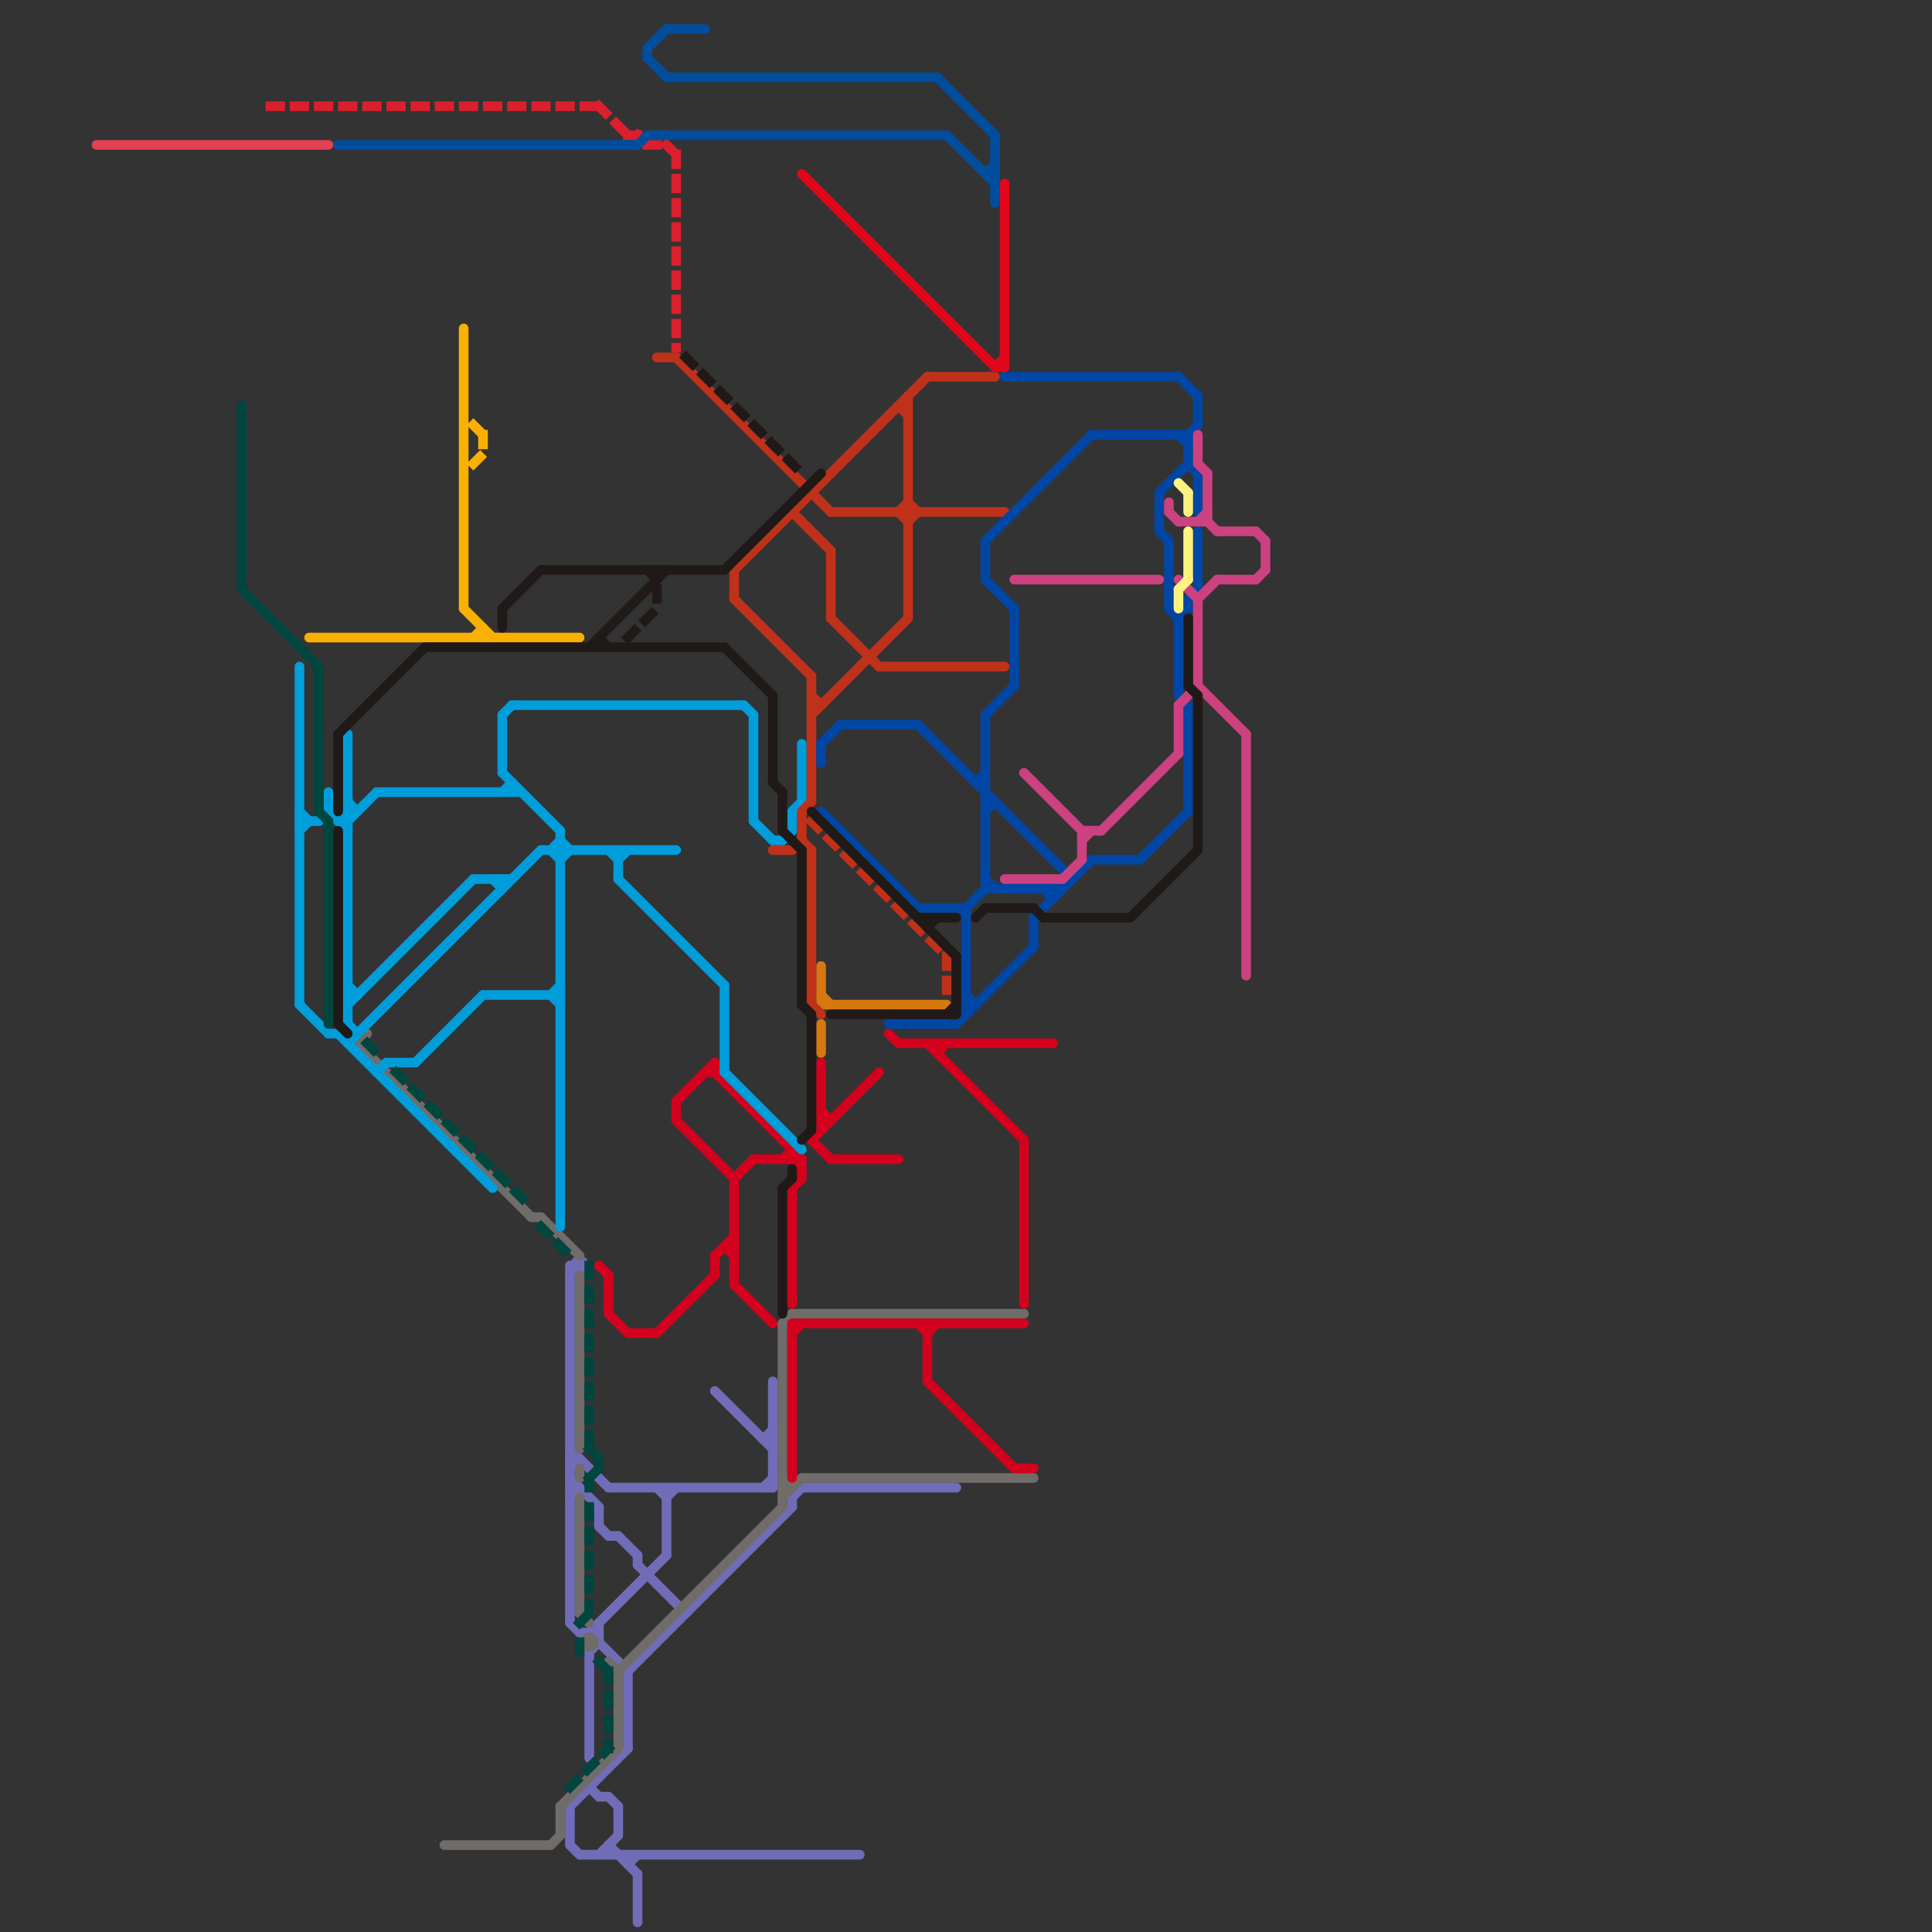 
<svg version="1.1" xmlns="http://www.w3.org/2000/svg" viewBox="0 0 200 200">
<rect x="0" y="0" width="200" height="200" fill="#333333" stroke="none"/>
<style>text { font: 1px Helvetica; font-weight: 600; white-space: pre; dominant-baseline: central; } line { stroke-width: 1; fill: none; stroke-linecap: round; stroke-linejoin: round; } .c0 { stroke: #716cb8 } .c1 { stroke: #706c6a } .c2 { stroke: #d3011d } .c3 { stroke: #009ddb } .c4 { stroke: #d5780e } .c5 { stroke: #c0311a } .c6 { stroke: #0046a5 } .c7 { stroke: #cc417f } .c8 { stroke: #f9b000 } .c9 { stroke: #1f1a17 } .c10 { stroke: #db1f2c } .c11 { stroke: #fef380 } .c12 { stroke: #e1071a } .c13 { stroke: #00453e } .c14 { stroke: #004d9d } .c15 { stroke: #e24152 } .w1 { stroke-width: 1; }.l1 { stroke-dasharray: 1 1.5; stroke-linecap: square; }</style><style>.lxco { stroke: #000; stroke-width: 0.525; fill: #fff; stroke-linecap: square; } .lxci { stroke: #fff; stroke-width: 0.25; fill: #fff; stroke-linecap: square; } </style><defs><g id="l"><circle r="0.45" fill="#fff" stroke="#000" stroke-width="0.2"/></g><g id="csm-e24152"><circle r="0.4" fill="#e24152"/><circle r="0.2" fill="#fff"/></g><g id="csm-00453e"><circle r="0.4" fill="#00453e"/><circle r="0.2" fill="#fff"/></g><g id="csm-009ddb"><circle r="0.4" fill="#009ddb"/><circle r="0.2" fill="#fff"/></g><g id="csm-f9b000"><circle r="0.4" fill="#f9b000"/><circle r="0.2" fill="#fff"/></g><g id="csm-004d9d"><circle r="0.4" fill="#004d9d"/><circle r="0.2" fill="#fff"/></g><g id="csm-1f1a17"><circle r="0.4" fill="#1f1a17"/><circle r="0.2" fill="#fff"/></g><g id="csm-706c6a"><circle r="0.4" fill="#706c6a"/><circle r="0.2" fill="#fff"/></g><g id="csm-716cb8"><circle r="0.4" fill="#716cb8"/><circle r="0.2" fill="#fff"/></g><g id="csm-d3011d"><circle r="0.4" fill="#d3011d"/><circle r="0.2" fill="#fff"/></g><g id="csm-db1f2c"><circle r="0.4" fill="#db1f2c"/><circle r="0.2" fill="#fff"/></g><g id="csm-c0311a"><circle r="0.4" fill="#c0311a"/><circle r="0.2" fill="#fff"/></g><g id="csm-e1071a"><circle r="0.4" fill="#e1071a"/><circle r="0.2" fill="#fff"/></g><g id="csm-d5780e"><circle r="0.4" fill="#d5780e"/><circle r="0.2" fill="#fff"/></g><g id="csm-0046a5"><circle r="0.4" fill="#0046a5"/><circle r="0.2" fill="#fff"/></g><g id="csm-cc417f"><circle r="0.4" fill="#cc417f"/><circle r="0.2" fill="#fff"/></g><g id="csm-fef380"><circle r="0.4" fill="#fef380"/><circle r="0.2" fill="#fff"/></g></defs><line class="c0 " x1="61" y1="171" x2="62" y2="170"/><line class="c0 " x1="62" y1="168" x2="62" y2="170"/><line class="c0 " x1="63" y1="186" x2="64" y2="187"/><line class="c0 " x1="80" y1="143" x2="80" y2="154"/><line class="c0 " x1="61" y1="185" x2="62" y2="186"/><line class="c0 " x1="61" y1="169" x2="65" y2="173"/><line class="c0 " x1="64" y1="159" x2="66" y2="161"/><line class="c0 " x1="65" y1="193" x2="66" y2="192"/><line class="c0 " x1="63" y1="154" x2="80" y2="154"/><line class="c0 " x1="66" y1="194" x2="66" y2="199"/><line class="c0 " x1="65" y1="192" x2="65" y2="193"/><line class="c0 " x1="66" y1="162" x2="71" y2="167"/><line class="c0 " x1="82" y1="155" x2="82" y2="156"/><line class="c0 " x1="60" y1="192" x2="89" y2="192"/><line class="c0 " x1="61" y1="169" x2="69" y2="161"/><line class="c0 " x1="62" y1="158" x2="63" y2="159"/><line class="c0 " x1="59" y1="187" x2="59" y2="191"/><line class="c0 " x1="59" y1="168" x2="60" y2="169"/><line class="c0 " x1="64" y1="187" x2="64" y2="190"/><line class="c0 " x1="63" y1="159" x2="64" y2="159"/><line class="c0 " x1="59" y1="155" x2="60" y2="154"/><line class="c0 " x1="66" y1="161" x2="66" y2="162"/><line class="c0 " x1="59" y1="153" x2="62" y2="156"/><line class="c0 " x1="65" y1="173" x2="65" y2="181"/><line class="c0 " x1="82" y1="155" x2="83" y2="154"/><line class="c0 " x1="74" y1="144" x2="80" y2="150"/><line class="c0 " x1="83" y1="154" x2="99" y2="154"/><line class="c0 " x1="59" y1="191" x2="60" y2="192"/><line class="c0 " x1="59" y1="150" x2="63" y2="154"/><line class="c0 " x1="69" y1="155" x2="70" y2="154"/><line class="c0 " x1="61" y1="171" x2="61" y2="182"/><line class="c0 " x1="63" y1="191" x2="63" y2="192"/><line class="c0 " x1="79" y1="149" x2="80" y2="149"/><line class="c0 " x1="69" y1="154" x2="69" y2="161"/><line class="c0 " x1="59" y1="151" x2="60" y2="151"/><line class="c0 " x1="63" y1="191" x2="66" y2="194"/><line class="c0 " x1="59" y1="154" x2="60" y2="154"/><line class="c0 " x1="79" y1="154" x2="80" y2="153"/><line class="c0 " x1="62" y1="192" x2="64" y2="190"/><line class="c0 " x1="62" y1="186" x2="63" y2="186"/><line class="c0 " x1="60" y1="169" x2="62" y2="169"/><line class="c0 " x1="59" y1="187" x2="65" y2="181"/><line class="c0 " x1="65" y1="173" x2="82" y2="156"/><line class="c0 " x1="59" y1="152" x2="60" y2="151"/><line class="c0 " x1="68" y1="154" x2="69" y2="155"/><line class="c0 " x1="79" y1="149" x2="80" y2="148"/><line class="c0 " x1="59" y1="131" x2="59" y2="168"/><line class="c0 " x1="62" y1="156" x2="62" y2="158"/><circle cx="60" cy="131" r="1" fill="#716cb8" /><line class="c1 " x1="81" y1="137" x2="82" y2="136"/><line class="c1 " x1="37" y1="108" x2="38" y2="107"/><line class="c1 " x1="60" y1="152" x2="60" y2="153"/><line class="c1 " x1="37" y1="108" x2="55" y2="126"/><line class="c1 " x1="46" y1="191" x2="57" y2="191"/><line class="c1 " x1="64" y1="173" x2="64" y2="181"/><line class="c1 " x1="82" y1="136" x2="106" y2="136"/><line class="c1 " x1="60" y1="132" x2="60" y2="150"/><line class="c1 " x1="58" y1="187" x2="58" y2="190"/><line class="c1 " x1="81" y1="155" x2="83" y2="153"/><line class="c1 " x1="57" y1="191" x2="58" y2="190"/><line class="c1 " x1="55" y1="126" x2="56" y2="126"/><line class="c1 " x1="81" y1="154" x2="82" y2="154"/><line class="c1 " x1="60" y1="155" x2="60" y2="167"/><line class="c1 " x1="83" y1="153" x2="107" y2="153"/><line class="c1 " x1="58" y1="187" x2="64" y2="181"/><line class="c1 " x1="64" y1="173" x2="81" y2="156"/><line class="c1 " x1="56" y1="126" x2="60" y2="130"/><line class="c1 " x1="63" y1="172" x2="64" y2="173"/><line class="c1 " x1="81" y1="137" x2="81" y2="156"/><line class="c1 " x1="81" y1="153" x2="82" y2="154"/><line class="c1 " x1="60" y1="167" x2="61" y2="168"/><circle cx="61" cy="170" r="1" fill="#706c6a" /><line class="c2 " x1="96" y1="143" x2="105" y2="152"/><line class="c2 " x1="86" y1="120" x2="93" y2="120"/><line class="c2 " x1="85" y1="110" x2="85" y2="117"/><line class="c2 " x1="85" y1="116" x2="86" y2="116"/><line class="c2 " x1="82" y1="138" x2="83" y2="137"/><line class="c2 " x1="84" y1="118" x2="86" y2="120"/><line class="c2 " x1="81" y1="120" x2="82" y2="119"/><line class="c2 " x1="83" y1="120" x2="83" y2="122"/><line class="c2 " x1="82" y1="137" x2="82" y2="153"/><line class="c2 " x1="75" y1="129" x2="76" y2="129"/><line class="c2 " x1="70" y1="116" x2="76" y2="122"/><line class="c2 " x1="97" y1="108" x2="97" y2="109"/><line class="c2 " x1="68" y1="138" x2="74" y2="132"/><line class="c2 " x1="96" y1="137" x2="96" y2="143"/><line class="c2 " x1="76" y1="122" x2="78" y2="120"/><line class="c2 " x1="82" y1="123" x2="83" y2="122"/><line class="c2 " x1="74" y1="130" x2="74" y2="132"/><line class="c2 " x1="78" y1="120" x2="83" y2="120"/><line class="c2 " x1="96" y1="138" x2="97" y2="137"/><line class="c2 " x1="76" y1="133" x2="80" y2="137"/><line class="c2 " x1="92" y1="107" x2="93" y2="108"/><line class="c2 " x1="96" y1="108" x2="106" y2="118"/><line class="c2 " x1="93" y1="108" x2="109" y2="108"/><line class="c2 " x1="82" y1="123" x2="82" y2="135"/><line class="c2 " x1="105" y1="152" x2="107" y2="152"/><line class="c2 " x1="74" y1="111" x2="83" y2="120"/><line class="c2 " x1="85" y1="115" x2="86" y2="116"/><line class="c2 " x1="95" y1="137" x2="96" y2="138"/><line class="c2 " x1="65" y1="138" x2="68" y2="138"/><line class="c2 " x1="106" y1="118" x2="106" y2="135"/><line class="c2 " x1="82" y1="119" x2="82" y2="120"/><line class="c2 " x1="74" y1="130" x2="76" y2="128"/><line class="c2 " x1="82" y1="120" x2="83" y2="121"/><line class="c2 " x1="97" y1="109" x2="98" y2="108"/><line class="c2 " x1="63" y1="136" x2="65" y2="138"/><line class="c2 " x1="73" y1="111" x2="74" y2="111"/><line class="c2 " x1="82" y1="137" x2="106" y2="137"/><line class="c2 " x1="84" y1="118" x2="91" y2="111"/><line class="c2 " x1="76" y1="122" x2="76" y2="133"/><line class="c2 " x1="75" y1="129" x2="76" y2="130"/><line class="c2 " x1="70" y1="114" x2="70" y2="116"/><line class="c2 " x1="63" y1="132" x2="63" y2="136"/><line class="c2 " x1="62" y1="131" x2="63" y2="132"/><line class="c2 " x1="74" y1="110" x2="74" y2="111"/><line class="c2 " x1="70" y1="114" x2="74" y2="110"/><line class="c3 " x1="31" y1="84" x2="32" y2="85"/><line class="c3 " x1="36" y1="76" x2="36" y2="106"/><line class="c3 " x1="50" y1="103" x2="58" y2="103"/><line class="c3 " x1="53" y1="73" x2="77" y2="73"/><line class="c3 " x1="36" y1="104" x2="49" y2="91"/><line class="c3 " x1="64" y1="89" x2="65" y2="88"/><line class="c3 " x1="51" y1="91" x2="52" y2="92"/><line class="c3 " x1="58" y1="89" x2="59" y2="88"/><line class="c3 " x1="31" y1="85" x2="33" y2="85"/><line class="c3 " x1="52" y1="80" x2="58" y2="86"/><line class="c3 " x1="53" y1="81" x2="53" y2="82"/><line class="c3 " x1="35" y1="85" x2="36" y2="84"/><line class="c3 " x1="80" y1="87" x2="81" y2="87"/><line class="c3 " x1="64" y1="91" x2="75" y2="102"/><line class="c3 " x1="31" y1="104" x2="34" y2="107"/><line class="c3 " x1="57" y1="103" x2="58" y2="102"/><line class="c3 " x1="39" y1="82" x2="54" y2="82"/><line class="c3 " x1="57" y1="88" x2="58" y2="89"/><line class="c3 " x1="40" y1="110" x2="43" y2="110"/><line class="c3 " x1="31" y1="69" x2="31" y2="104"/><line class="c3 " x1="49" y1="91" x2="53" y2="91"/><line class="c3 " x1="75" y1="102" x2="75" y2="111"/><line class="c3 " x1="36" y1="83" x2="37" y2="84"/><line class="c3 " x1="34" y1="107" x2="35" y2="107"/><line class="c3 " x1="57" y1="88" x2="58" y2="87"/><line class="c3 " x1="36" y1="102" x2="37" y2="103"/><line class="c3 " x1="58" y1="87" x2="59" y2="88"/><line class="c3 " x1="82" y1="84" x2="83" y2="83"/><line class="c3 " x1="81" y1="87" x2="82" y2="86"/><line class="c3 " x1="75" y1="111" x2="83" y2="119"/><line class="c3 " x1="78" y1="85" x2="80" y2="87"/><line class="c3 " x1="36" y1="84" x2="37" y2="84"/><line class="c3 " x1="33" y1="85" x2="34" y2="84"/><line class="c3 " x1="34" y1="82" x2="34" y2="84"/><line class="c3 " x1="78" y1="74" x2="78" y2="85"/><line class="c3 " x1="57" y1="103" x2="58" y2="104"/><line class="c3 " x1="58" y1="86" x2="58" y2="127"/><line class="c3 " x1="83" y1="77" x2="83" y2="83"/><line class="c3 " x1="35" y1="107" x2="51" y2="123"/><line class="c3 " x1="36" y1="108" x2="56" y2="88"/><line class="c3 " x1="64" y1="88" x2="64" y2="91"/><line class="c3 " x1="77" y1="73" x2="78" y2="74"/><line class="c3 " x1="43" y1="110" x2="50" y2="103"/><line class="c3 " x1="52" y1="74" x2="53" y2="73"/><line class="c3 " x1="52" y1="82" x2="53" y2="81"/><line class="c3 " x1="34" y1="84" x2="36" y2="86"/><line class="c3 " x1="82" y1="84" x2="82" y2="86"/><line class="c3 " x1="31" y1="86" x2="32" y2="85"/><line class="c3 " x1="36" y1="103" x2="37" y2="103"/><line class="c3 " x1="52" y1="91" x2="52" y2="92"/><line class="c3 " x1="52" y1="74" x2="52" y2="80"/><line class="c3 " x1="35" y1="85" x2="36" y2="85"/><line class="c3 " x1="56" y1="88" x2="70" y2="88"/><line class="c3 " x1="63" y1="88" x2="64" y2="89"/><line class="c3 " x1="39" y1="111" x2="40" y2="110"/><line class="c3 " x1="36" y1="85" x2="39" y2="82"/><line class="c3 " x1="36" y1="106" x2="37" y2="107"/><line class="c3 " x1="35" y1="107" x2="36" y2="106"/><line class="c4 " x1="85" y1="104" x2="98" y2="104"/><line class="c4 " x1="85" y1="103" x2="86" y2="104"/><line class="c4 " x1="85" y1="106" x2="85" y2="109"/><line class="c4 " x1="85" y1="100" x2="85" y2="104"/><line class="c5 " x1="76" y1="59" x2="76" y2="62"/><line class="c5 " x1="80" y1="88" x2="82" y2="88"/><line class="c5 " x1="93" y1="53" x2="94" y2="52"/><line class="c5 " x1="94" y1="52" x2="95" y2="53"/><line class="c5 " x1="76" y1="62" x2="84" y2="70"/><line class="c5 " x1="83" y1="84" x2="84" y2="83"/><line class="c5 " x1="84" y1="70" x2="84" y2="83"/><line class="c5 " x1="84" y1="74" x2="94" y2="64"/><line class="c5 " x1="96" y1="39" x2="103" y2="39"/><line class="c5 " x1="84" y1="73" x2="85" y2="73"/><line class="c5 " x1="93" y1="53" x2="94" y2="54"/><line class="c5 " x1="83" y1="84" x2="83" y2="87"/><line class="c5 " x1="83" y1="87" x2="84" y2="88"/><line class="c5 " x1="82" y1="88" x2="83" y2="87"/><line class="c5 " x1="82" y1="53" x2="86" y2="57"/><line class="c5 " x1="84" y1="88" x2="84" y2="104"/><line class="c5 " x1="94" y1="41" x2="94" y2="64"/><line class="c5 " x1="86" y1="53" x2="104" y2="53"/><line class="c5 " x1="86" y1="57" x2="86" y2="64"/><line class="c5 " x1="68" y1="37" x2="70" y2="37"/><line class="c5 " x1="93" y1="42" x2="94" y2="43"/><line class="c5 " x1="76" y1="59" x2="96" y2="39"/><line class="c5 " x1="84" y1="104" x2="85" y2="105"/><line class="c5 " x1="94" y1="54" x2="95" y2="53"/><line class="c5 " x1="70" y1="37" x2="86" y2="53"/><line class="c5 " x1="84" y1="72" x2="85" y2="73"/><line class="c5 " x1="86" y1="64" x2="91" y2="69"/><line class="c5 " x1="91" y1="69" x2="104" y2="69"/><line class="c5 " x1="93" y1="42" x2="94" y2="42"/><line class="c5 l1" x1="84" y1="85" x2="98" y2="99"/><line class="c5 l1" x1="98" y1="99" x2="98" y2="103"/><line class="c6 " x1="118" y1="89" x2="123" y2="84"/><line class="c6 " x1="120" y1="51" x2="123" y2="48"/><line class="c6 " x1="109" y1="92" x2="109" y2="93"/><line class="c6 " x1="85" y1="77" x2="85" y2="79"/><line class="c6 " x1="124" y1="41" x2="124" y2="44"/><line class="c6 " x1="121" y1="63" x2="122" y2="64"/><line class="c6 " x1="100" y1="94" x2="100" y2="105"/><line class="c6 " x1="104" y1="39" x2="122" y2="39"/><line class="c6 " x1="120" y1="51" x2="120" y2="55"/><line class="c6 " x1="102" y1="56" x2="113" y2="45"/><line class="c6 " x1="102" y1="84" x2="103" y2="83"/><line class="c6 " x1="123" y1="45" x2="124" y2="44"/><line class="c6 " x1="95" y1="75" x2="111" y2="91"/><line class="c6 " x1="102" y1="74" x2="102" y2="92"/><line class="c6 " x1="102" y1="83" x2="103" y2="83"/><line class="c6 " x1="122" y1="64" x2="123" y2="63"/><line class="c6 " x1="95" y1="94" x2="100" y2="94"/><line class="c6 " x1="102" y1="56" x2="102" y2="60"/><line class="c6 " x1="122" y1="72" x2="123" y2="73"/><line class="c6 " x1="102" y1="92" x2="110" y2="92"/><line class="c6 " x1="101" y1="81" x2="102" y2="81"/><line class="c6 " x1="100" y1="103" x2="101" y2="104"/><line class="c6 " x1="121" y1="56" x2="121" y2="63"/><line class="c6 " x1="87" y1="75" x2="95" y2="75"/><line class="c6 " x1="85" y1="84" x2="95" y2="94"/><line class="c6 " x1="102" y1="91" x2="103" y2="92"/><line class="c6 " x1="85" y1="77" x2="87" y2="75"/><line class="c6 " x1="123" y1="62" x2="124" y2="61"/><line class="c6 " x1="123" y1="62" x2="123" y2="63"/><line class="c6 " x1="123" y1="73" x2="123" y2="84"/><line class="c6 " x1="124" y1="49" x2="124" y2="53"/><line class="c6 " x1="123" y1="45" x2="123" y2="48"/><line class="c6 " x1="107" y1="95" x2="107" y2="98"/><line class="c6 " x1="122" y1="45" x2="123" y2="46"/><line class="c6 " x1="100" y1="94" x2="102" y2="92"/><line class="c6 " x1="99" y1="106" x2="107" y2="98"/><line class="c6 " x1="113" y1="89" x2="118" y2="89"/><line class="c6 " x1="108" y1="92" x2="109" y2="93"/><line class="c6 " x1="120" y1="55" x2="121" y2="56"/><line class="c6 " x1="101" y1="81" x2="102" y2="80"/><line class="c6 " x1="99" y1="94" x2="100" y2="95"/><line class="c6 " x1="102" y1="74" x2="105" y2="71"/><line class="c6 " x1="123" y1="48" x2="124" y2="49"/><line class="c6 " x1="122" y1="64" x2="122" y2="72"/><line class="c6 " x1="107" y1="95" x2="113" y2="89"/><line class="c6 " x1="105" y1="63" x2="105" y2="71"/><line class="c6 " x1="102" y1="60" x2="105" y2="63"/><line class="c6 " x1="122" y1="39" x2="124" y2="41"/><line class="c6 " x1="124" y1="55" x2="124" y2="61"/><line class="c6 " x1="113" y1="45" x2="123" y2="45"/><line class="c6 " x1="92" y1="106" x2="99" y2="106"/><line class="c6 " x1="100" y1="104" x2="101" y2="104"/><line class="c7 " x1="122" y1="54" x2="125" y2="54"/><line class="c7 " x1="124" y1="62" x2="124" y2="71"/><line class="c7 " x1="106" y1="80" x2="112" y2="86"/><line class="c7 " x1="124" y1="71" x2="129" y2="76"/><line class="c7 " x1="130" y1="55" x2="131" y2="56"/><line class="c7 " x1="104" y1="91" x2="110" y2="91"/><line class="c7 " x1="122" y1="73" x2="124" y2="71"/><line class="c7 " x1="124" y1="45" x2="124" y2="48"/><line class="c7 " x1="122" y1="60" x2="124" y2="62"/><line class="c7 " x1="105" y1="60" x2="120" y2="60"/><line class="c7 " x1="121" y1="53" x2="122" y2="54"/><line class="c7 " x1="131" y1="56" x2="131" y2="59"/><line class="c7 " x1="110" y1="91" x2="112" y2="89"/><line class="c7 " x1="125" y1="54" x2="126" y2="55"/><line class="c7 " x1="124" y1="48" x2="125" y2="49"/><line class="c7 " x1="112" y1="86" x2="112" y2="89"/><line class="c7 " x1="122" y1="73" x2="122" y2="78"/><line class="c7 " x1="112" y1="86" x2="114" y2="86"/><line class="c7 " x1="121" y1="52" x2="121" y2="53"/><line class="c7 " x1="129" y1="76" x2="129" y2="101"/><line class="c7 " x1="130" y1="60" x2="131" y2="59"/><line class="c7 " x1="125" y1="49" x2="125" y2="54"/><line class="c7 " x1="124" y1="62" x2="126" y2="60"/><line class="c7 " x1="112" y1="87" x2="113" y2="86"/><line class="c7 " x1="124" y1="54" x2="125" y2="53"/><line class="c7 " x1="126" y1="60" x2="130" y2="60"/><line class="c7 " x1="114" y1="86" x2="122" y2="78"/><line class="c7 " x1="126" y1="55" x2="130" y2="55"/><line class="c8 " x1="32" y1="66" x2="60" y2="66"/><line class="c8 " x1="48" y1="63" x2="51" y2="66"/><line class="c8 " x1="50" y1="65" x2="50" y2="66"/><line class="c8 " x1="49" y1="66" x2="50" y2="65"/><line class="c8 " x1="48" y1="34" x2="48" y2="63"/><line class="c8 l1" x1="49" y1="44" x2="50" y2="45"/><line class="c8 l1" x1="49" y1="48" x2="50" y2="47"/><line class="c8 l1" x1="50" y1="45" x2="50" y2="47"/><line class="c9 " x1="35" y1="76" x2="35" y2="84"/><line class="c9 " x1="123" y1="64" x2="123" y2="71"/><line class="c9 " x1="35" y1="106" x2="36" y2="107"/><line class="c9 " x1="82" y1="121" x2="82" y2="122"/><line class="c9 " x1="68" y1="59" x2="68" y2="60"/><line class="c9 " x1="83" y1="88" x2="83" y2="104"/><line class="c9 " x1="84" y1="105" x2="84" y2="117"/><line class="c9 " x1="52" y1="63" x2="52" y2="65"/><line class="c9 " x1="52" y1="63" x2="56" y2="59"/><line class="c9 " x1="35" y1="86" x2="35" y2="106"/><line class="c9 " x1="62" y1="66" x2="62" y2="67"/><line class="c9 " x1="44" y1="67" x2="75" y2="67"/><line class="c9 " x1="35" y1="76" x2="44" y2="67"/><line class="c9 " x1="101" y1="95" x2="102" y2="94"/><line class="c9 " x1="81" y1="82" x2="81" y2="86"/><line class="c9 " x1="80" y1="81" x2="81" y2="82"/><line class="c9 " x1="107" y1="94" x2="108" y2="95"/><line class="c9 " x1="95" y1="95" x2="99" y2="95"/><line class="c9 " x1="124" y1="72" x2="124" y2="88"/><line class="c9 " x1="86" y1="105" x2="99" y2="105"/><line class="c9 " x1="83" y1="104" x2="84" y2="105"/><line class="c9 " x1="61" y1="67" x2="69" y2="59"/><line class="c9 " x1="81" y1="123" x2="81" y2="136"/><line class="c9 " x1="56" y1="59" x2="75" y2="59"/><line class="c9 " x1="81" y1="86" x2="83" y2="88"/><line class="c9 " x1="67" y1="59" x2="68" y2="60"/><line class="c9 " x1="83" y1="118" x2="84" y2="117"/><line class="c9 " x1="99" y1="99" x2="99" y2="105"/><line class="c9 " x1="62" y1="66" x2="63" y2="67"/><line class="c9 " x1="102" y1="94" x2="107" y2="94"/><line class="c9 " x1="80" y1="72" x2="80" y2="81"/><line class="c9 " x1="123" y1="71" x2="124" y2="72"/><line class="c9 " x1="98" y1="105" x2="99" y2="104"/><line class="c9 " x1="81" y1="123" x2="82" y2="122"/><line class="c9 " x1="96" y1="95" x2="96" y2="96"/><line class="c9 " x1="108" y1="95" x2="117" y2="95"/><line class="c9 " x1="75" y1="59" x2="85" y2="49"/><line class="c9 " x1="75" y1="67" x2="80" y2="72"/><line class="c9 " x1="84" y1="84" x2="99" y2="99"/><line class="c9 " x1="96" y1="96" x2="97" y2="95"/><line class="c9 " x1="117" y1="95" x2="124" y2="88"/><line class="c9 l1" x1="68" y1="61" x2="68" y2="63"/><line class="c9 l1" x1="65" y1="66" x2="68" y2="63"/><line class="c9 l1" x1="71" y1="37" x2="83" y2="49"/><line class="c10 l1" x1="28" y1="11" x2="62" y2="11"/><line class="c10 l1" x1="70" y1="16" x2="70" y2="36"/><line class="c10 l1" x1="69" y1="15" x2="70" y2="16"/><line class="c10 l1" x1="65" y1="14" x2="66" y2="14"/><line class="c10 l1" x1="66" y1="14" x2="67" y2="15"/><line class="c10 l1" x1="62" y1="11" x2="65" y2="14"/><line class="c10 l1" x1="67" y1="15" x2="69" y2="15"/><line class="c11 " x1="123" y1="55" x2="123" y2="60"/><line class="c11 " x1="123" y1="51" x2="123" y2="53"/><line class="c11 " x1="122" y1="61" x2="123" y2="60"/><line class="c11 " x1="122" y1="61" x2="122" y2="63"/><line class="c11 " x1="122" y1="50" x2="123" y2="51"/><line class="c12 " x1="83" y1="18" x2="103" y2="38"/><line class="c12 " x1="104" y1="19" x2="104" y2="38"/><line class="c12 " x1="103" y1="38" x2="104" y2="37"/><line class="c12 " x1="103" y1="38" x2="104" y2="38"/><line class="c13 " x1="25" y1="61" x2="33" y2="69"/><line class="c13 " x1="33" y1="84" x2="34" y2="85"/><line class="c13 " x1="34" y1="85" x2="34" y2="106"/><line class="c13 " x1="25" y1="42" x2="25" y2="61"/><line class="c13 " x1="33" y1="69" x2="33" y2="84"/><line class="c13 l1" x1="61" y1="131" x2="61" y2="150"/><line class="c13 l1" x1="41" y1="111" x2="55" y2="125"/><line class="c13 l1" x1="60" y1="168" x2="61" y2="167"/><line class="c13 l1" x1="56" y1="127" x2="59" y2="130"/><line class="c13 l1" x1="61" y1="150" x2="62" y2="151"/><line class="c13 l1" x1="61" y1="153" x2="62" y2="152"/><line class="c13 l1" x1="61" y1="156" x2="61" y2="167"/><line class="c13 l1" x1="63" y1="173" x2="63" y2="181"/><line class="c13 l1" x1="38" y1="108" x2="39" y2="109"/><line class="c13 l1" x1="61" y1="153" x2="61" y2="154"/><line class="c13 l1" x1="62" y1="172" x2="63" y2="173"/><line class="c13 l1" x1="62" y1="151" x2="62" y2="152"/><line class="c13 l1" x1="59" y1="185" x2="63" y2="181"/><line class="c13 l1" x1="60" y1="170" x2="60" y2="171"/><line class="c14 " x1="102" y1="18" x2="103" y2="17"/><line class="c14 " x1="67" y1="5" x2="69" y2="3"/><line class="c14 " x1="98" y1="14" x2="103" y2="19"/><line class="c14 " x1="69" y1="8" x2="97" y2="8"/><line class="c14 " x1="66" y1="15" x2="67" y2="14"/><line class="c14 " x1="67" y1="6" x2="69" y2="8"/><line class="c14 " x1="69" y1="3" x2="73" y2="3"/><line class="c14 " x1="67" y1="5" x2="67" y2="6"/><line class="c14 " x1="103" y1="14" x2="103" y2="21"/><line class="c14 " x1="67" y1="14" x2="98" y2="14"/><line class="c14 " x1="35" y1="15" x2="66" y2="15"/><line class="c14 " x1="97" y1="8" x2="103" y2="14"/><line class="c14 " x1="102" y1="18" x2="103" y2="18"/><line class="c15 " x1="10" y1="15" x2="34" y2="15"/>
</svg>
